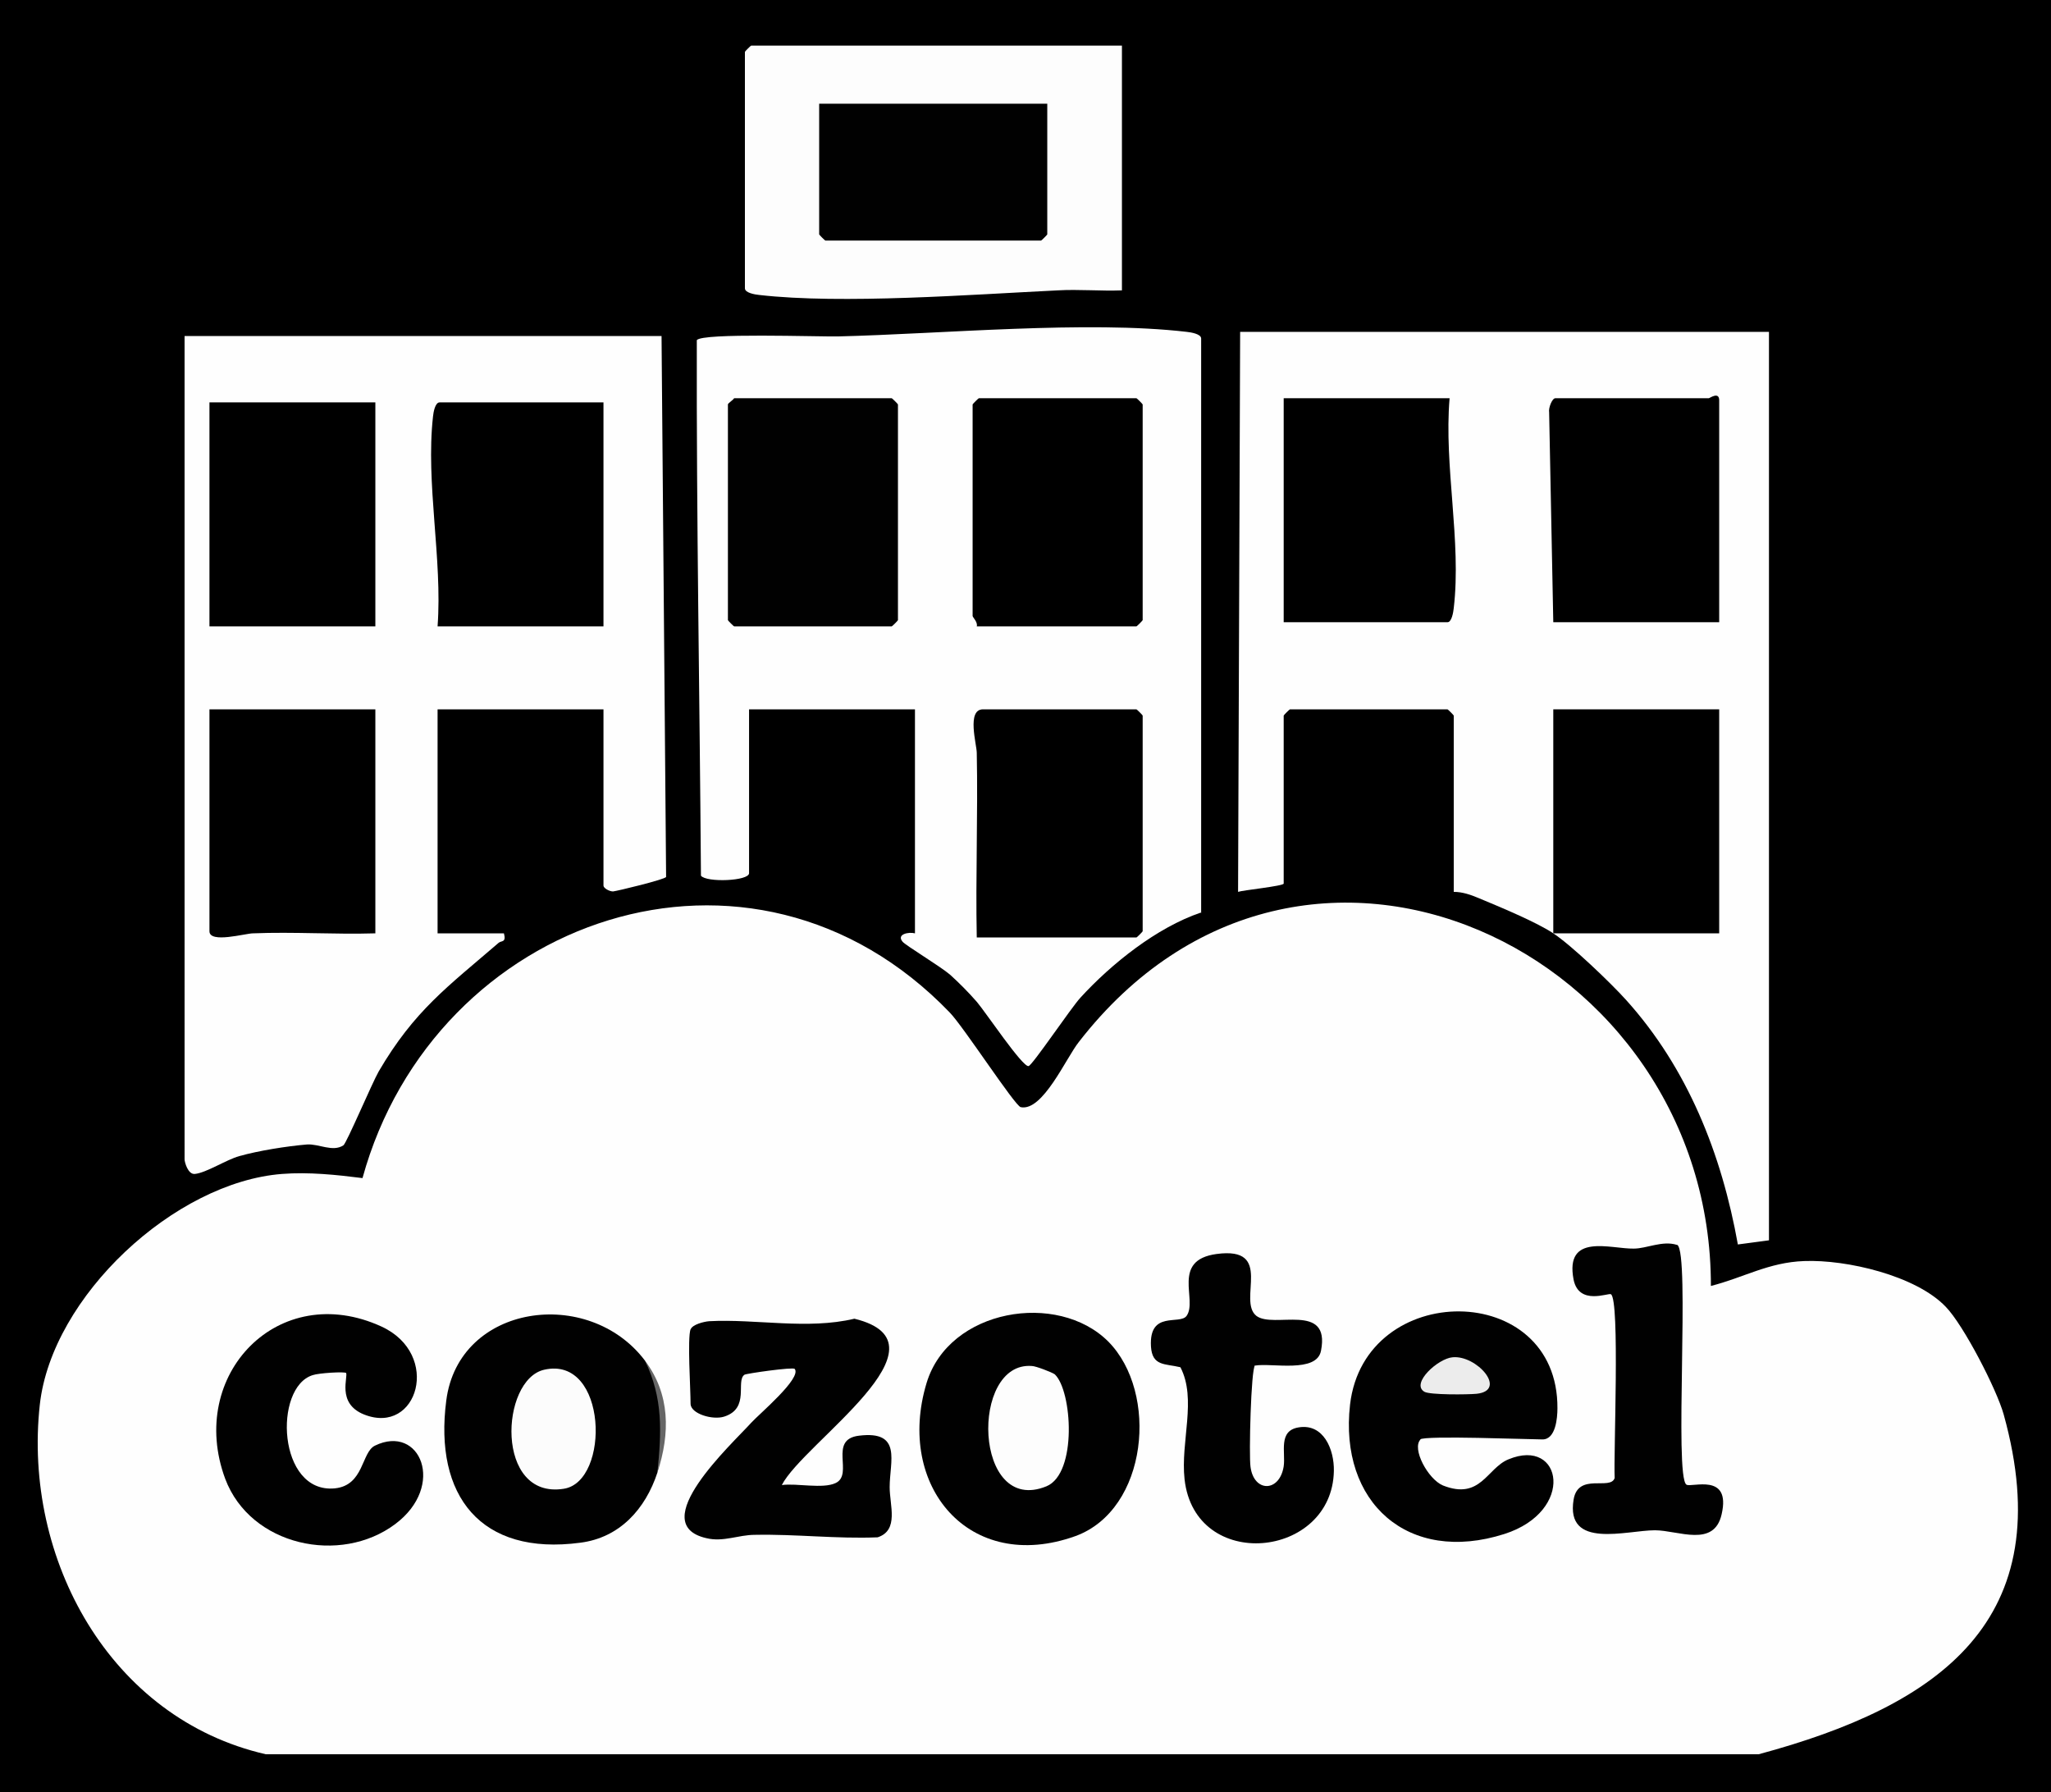 <?xml version="1.0" encoding="UTF-8"?>
<svg id="Layer_1" xmlns="http://www.w3.org/2000/svg" version="1.1" viewBox="0 0 494.5 432">
  <!-- Generator: Adobe Illustrator 29.1.0, SVG Export Plug-In . SVG Version: 2.1.0 Build 142)  -->
  <defs>
    <style>
      .st0 {
        fill: #010101;
      }

      .st1 {
        fill: #666;
      }

      .st2 {
        fill: #fefefe;
      }

      .st3 {
        fill: #fcfcfc;
      }

      .st4 {
        fill: #ececec;
      }

      .st5 {
        fill: #fdfdfd;
      }
    </style>
  </defs>
  <rect y="0" width="494.5" height="432"/>
  <path class="st2" d="M412.5,310c7.9-2,13.9-5.7,22.5-6,10.2-.4,26.9,3.5,34.1,11,4.3,4.4,12.3,19.9,14,26,13.8,49.7-15.6,70.2-59.1,81.9H64.1c-37.6-8.6-58.6-47.1-54.5-84.3,2.9-26.1,32.5-53.6,58.4-55.6,6.4-.5,13.1.2,19.4,1,17.3-62.9,93.8-89.6,141.6-39.9,3.3,3.4,15.7,22.5,17.1,22.8,5.3,1.1,10.9-11.8,14-15.7,53.9-69.5,152.6-22,152.4,58.9h0Z"/>
  <path class="st2" d="M374.5,225c-4-2.7-13.2-6.5-18-8.5-1.9-.8-3.9-1.5-6-1.5v-42.5c0-.1-1.4-1.5-1.5-1.5h-38c-.1,0-1.5,1.4-1.5,1.5v40.5c0,.6-9.9,1.6-11,2l.5-135h127.5v219l-7.5,1c-3.9-21.8-12.1-42.5-27-59-3.7-4.1-13.1-13.1-17.5-16,0-.8.1-1.8.7-2,2.1-.8,33.4-.3,38.1,0l1.2,2-2-.9v-51.9l2-1.2c0,.8-.1,1.8-.7,2-2.8.9-32.9.3-38.1,0l-1.2-2,2,.9v51.9l-2,1.2h0Z"/>
  <path class="st2" d="M159.5,81l1.1,130.4c-.2.6-11.8,3.4-12.8,3.5-.9,0-2.3-.8-2.3-1.4v-42.5h-40v54h16c.6,2.3-.6,1.7-1.3,2.3-12.3,10.6-20.3,16.3-28.9,31-1.6,2.8-7.7,17.2-8.5,17.8-2.6,1.7-5.9-.4-8.8-.2-4.8.4-11.7,1.5-16.3,2.8-3.2.9-7.9,4-10.7,4.3-1.7.2-2.5-2.9-2.5-3.5V81h115,0Z"/>
  <path class="st2" d="M289.5,220c-10.6,3.6-21.5,12.3-29,20.5-2.3,2.5-11.5,16.2-12.5,16.5-1.4.4-10.5-13.2-12.5-15.5s-4.3-4.6-6.4-6.5c-2.3-2-10.8-7.1-11.5-8-1.5-1.8,1.5-2.4,3-2v-54h-40v39.5c0,1.9-10.3,2.3-11.6.6-.3-42.9-1.1-86.1-1-129.1,1.3-1.8,29.3-.8,34.1-.9,24.9-.6,60-3.9,84-1.1,1,.1,3.5.5,3.5,1.6v138.5h0Z"/>
  <path class="st5" d="M270.5,11v59c-5.1.2-10.4-.3-15.5,0-20.7,1-52,3.4-72,1.1-1-.1-3.4-.5-3.4-1.6V12.5c0-.1,1.4-1.5,1.5-1.5h89.5Z"/>
  <path class="st0" d="M166.5,320.5c.4-1.2,3.2-1.9,4.5-2,11.2-.6,23.7,2.1,35-.6,24.6,6-12.3,29.9-17.5,40.1,3.6-.5,9.9,1,13-.5,4.4-2.1-1.9-10.5,5.6-11.4,10.5-1.3,7.4,6.2,7.4,12.4,0,4.4,2.3,10.4-2.9,12.1-9.9.4-19.7-.8-29.6-.6-4,0-7.6,1.8-11.7.8-14.9-3.4,6.2-22.7,10.8-27.8,1.9-2.1,12.3-10.8,10.5-13-.4-.5-11.6,1.1-12.1,1.4-2.2,1.5,1.4,8.1-4.9,10.1-2.8.9-8.1-.7-8.1-3.1,0-3.7-.8-15.7,0-18h0Z"/>
  <path class="st0" d="M342.5,347c-2.2,2.2,1.8,9.6,5.4,11.1,9.1,3.6,10.6-4.2,15.8-6.3,13-5.4,16.2,12.5-1,18-23.2,7.4-39.9-7.6-37.2-31.2,3.5-30.1,50.2-30.1,50,.9,0,2.3-.4,7.5-3.6,7.5s-28.5-1-29.5,0h0Z"/>
  <path class="st0" d="M267.2,323.4c12.2,12.3,9.6,40.5-7.9,46.9-25.6,9.2-43.4-12.1-35.9-36.9,5.4-17.9,31.6-22.2,43.8-10Z"/>
  <path class="st0" d="M155.5,328c5.1,8.2,5.1,17.8,3,27-2.9,8.8-9.1,15.7-18.6,16.9-24,3.2-35.3-11.3-32.3-34.3,3-23.3,34.3-27.6,47.9-9.6h0Z"/>
  <path class="st0" d="M83.5,331c-.4-.4-6.7,0-8.1.5-9.5,2.9-8.5,28.6,5.3,27.3,7.1-.7,6.4-8.7,9.7-10.3,10.9-5.3,17.2,9.7,4.9,18.9-13.2,9.9-34.9,5.3-41-10.9-9.3-25.1,12.9-48.1,37.7-36.7,14.5,6.7,8.7,26.3-4.2,21.2-6.8-2.7-3.7-9.3-4.4-10.1h0Z"/>
  <path class="st0" d="M302.6,329.1c-1,.9-1.5,21.8-1.1,24.5.8,6.2,7,6.2,8-.1.5-3.4-1.4-8.6,3.6-9.4,6-1,8.6,5.3,8.5,10.5-.4,21.2-33.5,24.5-36,2-1-9.1,3-19.3-1-27-3.7-.9-6.8-.2-7.1-5-.5-8.8,7-5.1,8.6-7.4,2.7-3.8-3.8-13.4,7.2-14.9,14-1.9,5,11.2,9.6,14.9,4.1,3.2,17.9-3.4,15.6,8.4-1,5.5-11.9,2.9-15.9,3.6h0Z"/>
  <path class="st0" d="M404.4,300.1c3.1,2-.8,55.8,2.2,57.8,1.2.8,10.8-3,8.5,7.1-1.8,8.2-10.5,3.9-16.1,3.9-6.8,0-21.6,4.7-19.6-7.4,1.1-6.6,8.9-2.1,9.9-5.2-.3-5.6,1.3-42.9-.9-44.3-.6-.4-7.7,2.8-9-3.5-2.2-11.4,9-7.4,14.5-7.5,3.1,0,6.9-2,10.4-.9h0Z"/>
  <path class="st1" d="M158.5,355c1-9.8,1.4-17.9-3-27,6.1,8.1,6.1,17.5,3,27Z"/>
  <path d="M349.5,96c-1.4,16.3,2.9,34.5,1,50.6-.1,1-.5,3.4-1.5,3.4h-39.5v-54h40Z"/>
  <path d="M414.5,150h-40l-1-50.6c-.2-1,.7-3.4,1.5-3.4h37c.2,0,2.5-1.7,2.5.5v53.5Z"/>
  <rect x="374.5" y="171" width="40" height="54"/>
  <path d="M145.5,97v54h-40c1.2-16.2-2.9-34.5-1.1-50.6.1-1,.5-3.4,1.6-3.4h39.5Z"/>
  <path d="M90.5,171v54c-9.8.3-19.7-.4-29.5,0-1.8,0-10.5,2.5-10.5-.5v-53.5h40Z"/>
  <rect x="50.5" y="97" width="40" height="54"/>
  <path class="st0" d="M177,96h38c.1,0,1.5,1.4,1.5,1.5v52c0,.1-1.4,1.5-1.5,1.5h-38c-.1,0-1.5-1.4-1.5-1.5v-52c0-.3,1.2-1,1.5-1.5Z"/>
  <path d="M235.5,151c.3-1-1-2.2-1-2.5v-51c0-.1,1.4-1.5,1.5-1.5h38c.1,0,1.5,1.4,1.5,1.5v52c0,.1-1.4,1.5-1.5,1.5h-38.5Z"/>
  <path d="M235.5,226c-.3-14.8.3-29.7,0-44.5,0-2-2.5-10.5,1.5-10.5h37c.1,0,1.5,1.4,1.5,1.5v52c0,.1-1.4,1.5-1.5,1.5h-38.5Z"/>
  <path class="st0" d="M252.5,25v31.5c0,.1-1.4,1.5-1.5,1.5h-52c-.1,0-1.5-1.4-1.5-1.5v-31.5h55Z"/>
  <path class="st4" d="M350.2,327.2c5.8-.6,13.4,8,5.8,8.8-2.1.2-11.3.3-12.6-.5-3.3-2,3.3-8,6.8-8.3h0Z"/>
  <path class="st5" d="M254.3,331.3c4.2,3.9,5.5,23.9-2,27-17.6,7.2-18.5-30.2-3.5-29,.9,0,4.8,1.5,5.5,2h0Z"/>
  <path class="st3" d="M131.2,330.2c15.3-3.5,16,27,4.7,28.7-16.6,2.6-15.3-26.3-4.7-28.7Z"/>
</svg>
